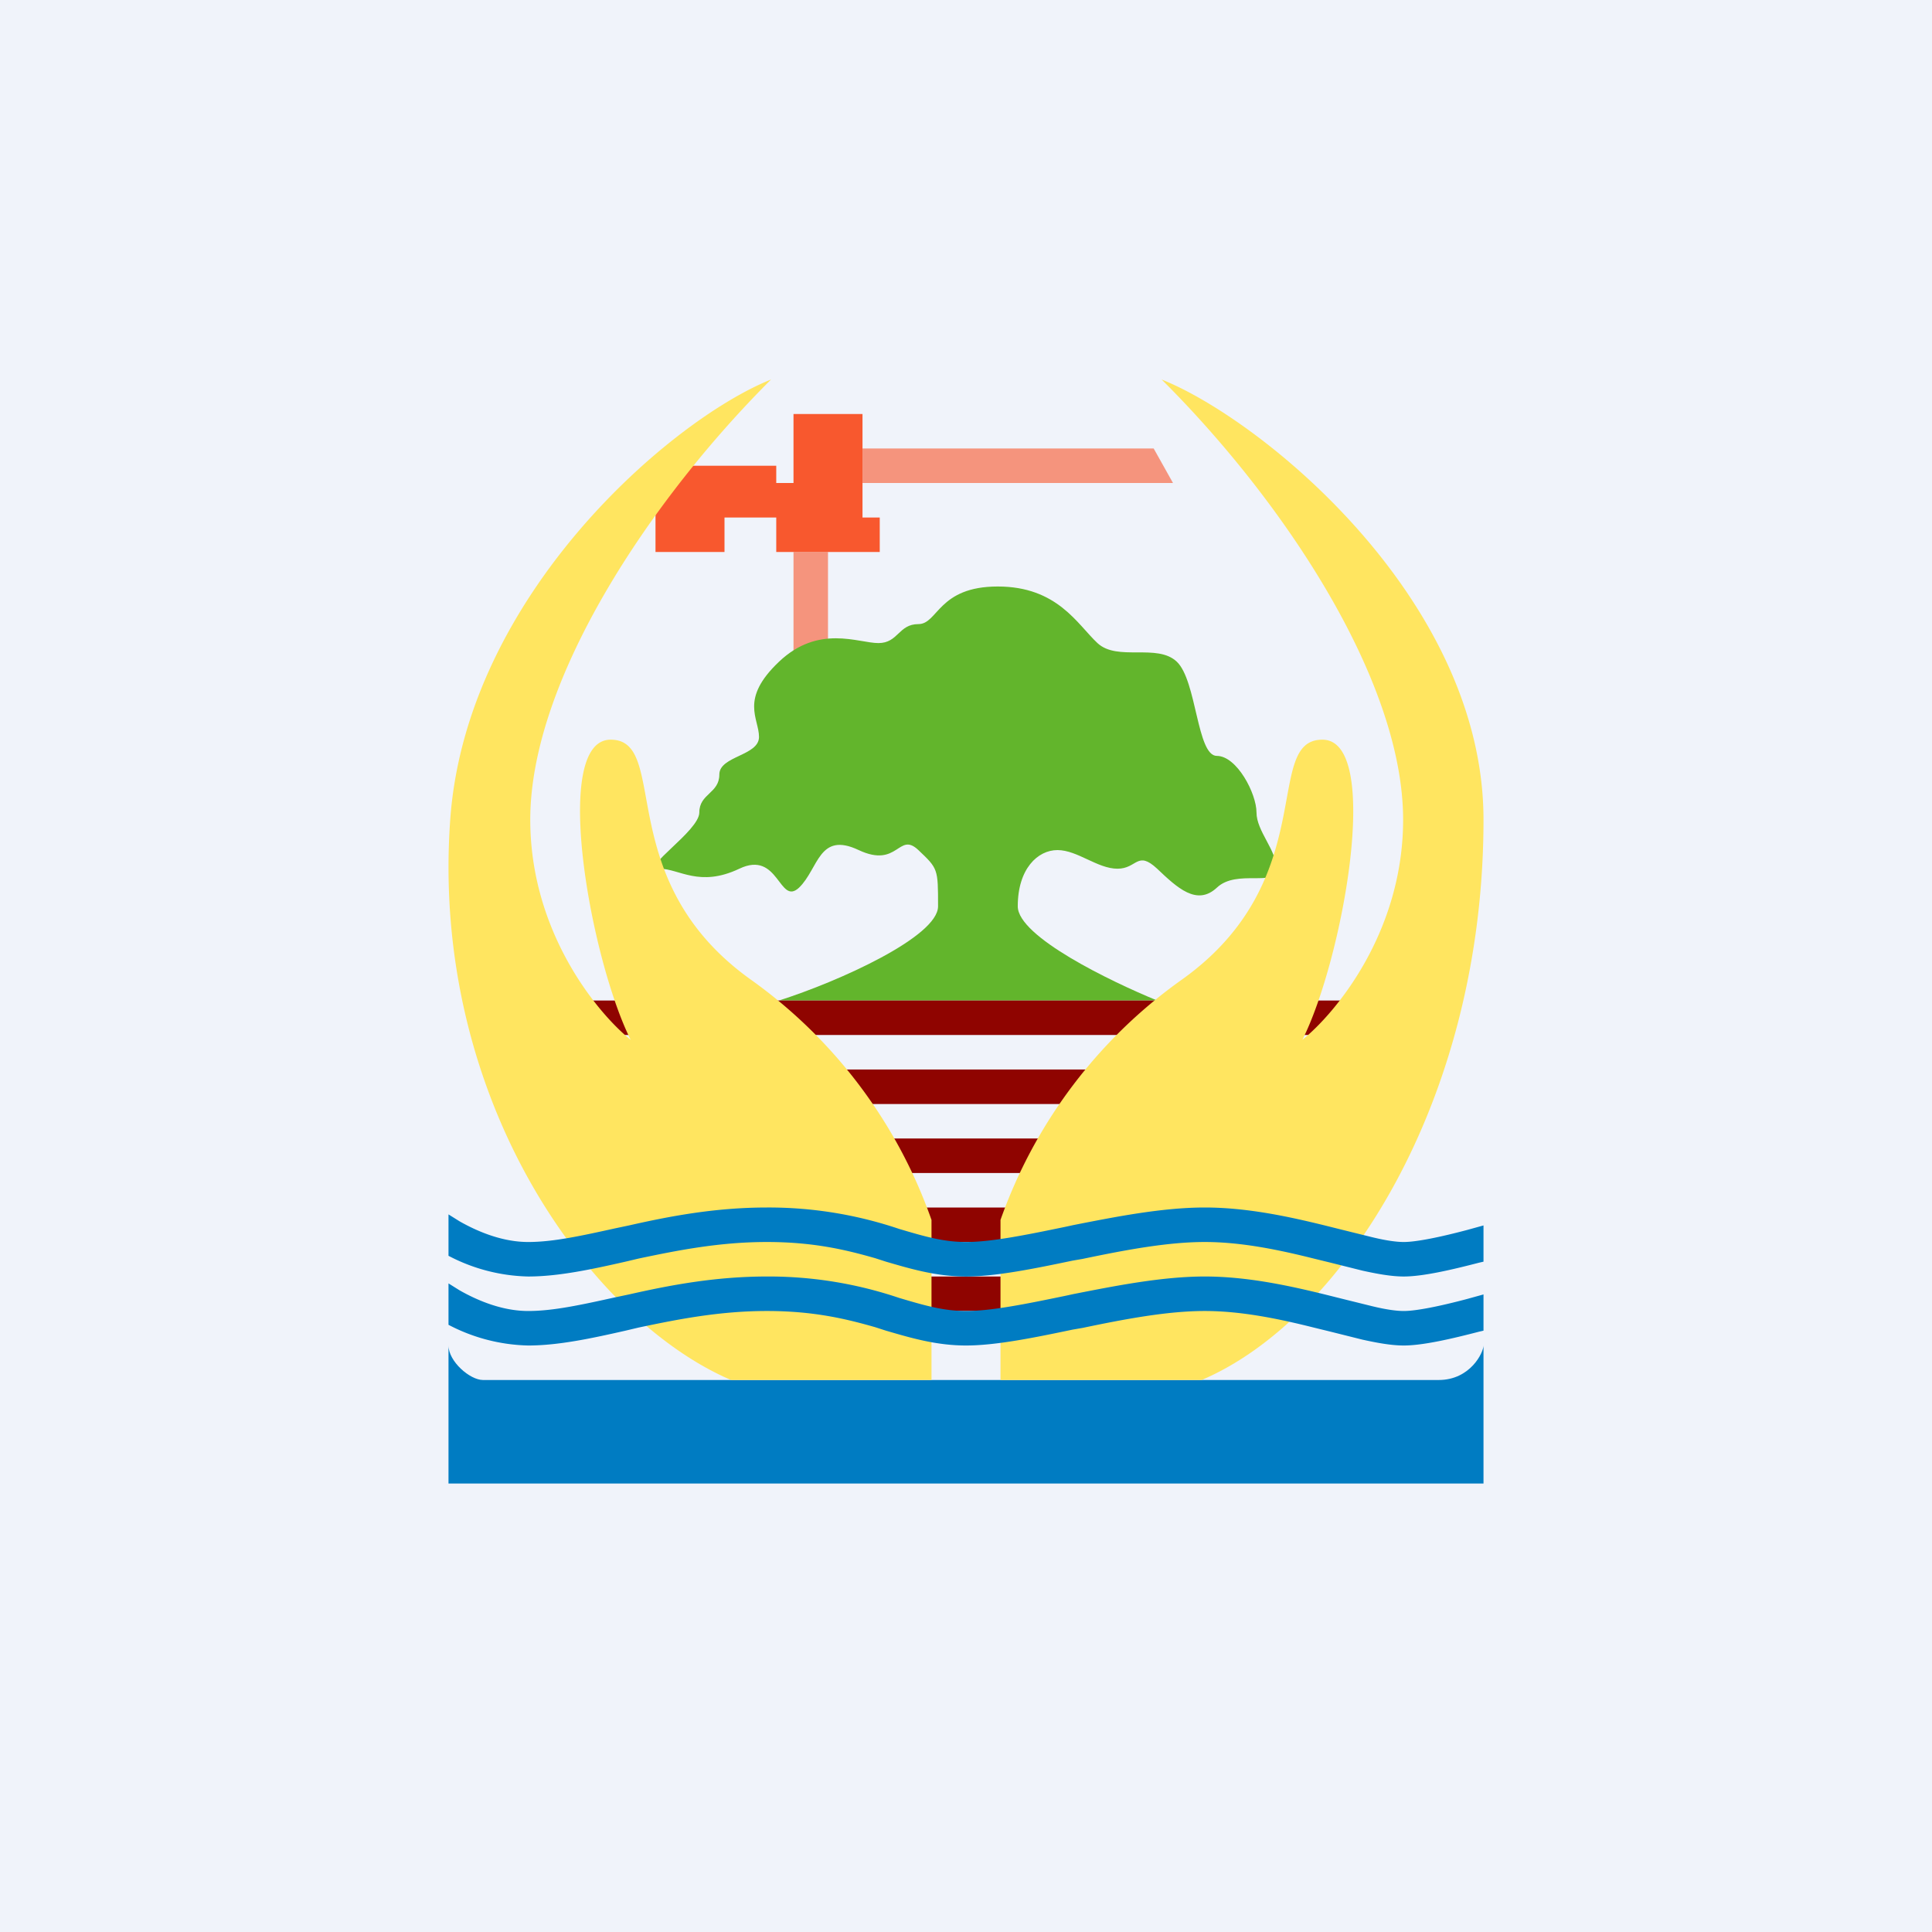 <!-- by TradingView --><svg width="56" height="56" viewBox="0 0 56 56" xmlns="http://www.w3.org/2000/svg"><path fill="#F0F3FA" d="M0 0h56v56H0z"/><path d="M23 16v3h1v-3h-1Z" fill="#F8552A" fill-opacity=".6"/><path d="M33.54 29H22.58c1.73-.55 4.61-1.85 4.61-2.73 0-1.09 0-1.09-.57-1.63-.58-.55-.58.54-1.73 0-1.16-.55-1.16.54-1.73 1.09-.58.54-.58-1.1-1.73-.55-1.16.55-1.74 0-2.31 0-.58 0 1.15-1.09 1.15-1.63 0-.55.58-.55.58-1.1 0-.54 1.15-.54 1.15-1.09 0-.54-.57-1.09.58-2.18s2.3-.54 2.88-.54c.58 0 .58-.55 1.16-.55.57 0 .57-1.09 2.3-1.09s2.31 1.1 2.89 1.64c.58.54 1.73 0 2.3.54.58.55.58 2.73 1.16 2.73s1.15 1.09 1.15 1.64c0 .54.58 1.09.58 1.63 0 .55-1.15 0-1.73.55-.58.54-1.15 0-1.73-.55-.58-.54-.58 0-1.15 0-.58 0-1.16-.54-1.74-.54-.57 0-1.15.54-1.15 1.63 0 .88 2.7 2.18 4.04 2.73Z" fill="#62B52C"/><path d="M13 43v-4c0 .46.62 1 1 1h27.7c.92 0 1.3-.8 1.3-1v4H13Z" fill="#007CC2"/><path fill="#8F0400" d="M16 29h25v1H16zM16 31h25v1H16zM16 33h24v1H16v-1ZM18 35h20v1H18v-1ZM19 37h18v1H19v-1Z"/><path d="M29 35.36V40h5.83C38.92 38.26 43 31.9 43 23.76c0-6.38-6.42-11.6-9.33-12.76 3.5 3.48 7 8.7 7 12.76 0 3.25-1.95 5.6-2.92 6.38 1.17-2.32 2.33-8.7.58-8.7s0 4.06-4.08 6.96A14.44 14.44 0 0 0 29 35.36Z" fill="#FFE560"/><path d="M25 13v1h9l-.56-1H25Z" fill="#F8552A" fill-opacity=".6"/><path d="M25.5 16h-3v-1H21v1h-2v-2.5h3.5v.5h.5v-2h2v3h.5v1Z" fill="#F8582E"/><path d="M27 35.36V40h-5.81c-4.07-1.74-8.72-8.12-8.14-16.24.46-6.5 6.4-11.6 9.3-12.76-3.49 3.48-6.98 8.7-6.98 12.76 0 3.25 1.94 5.6 2.91 6.38-1.16-2.32-2.32-8.7-.58-8.7 1.74 0 0 4.06 4.07 6.96A14.43 14.43 0 0 1 27 35.36Z" fill="#FFE560"/><path d="M13 38.4v-1.2l.32.2c.58.33 1.28.6 1.99.6.73 0 1.54-.18 2.54-.4l.38-.08c1.15-.26 2.48-.52 4-.52a11.81 11.81 0 0 1 3.83.62c.74.22 1.29.38 1.94.38.73 0 1.72-.2 2.88-.44l.23-.05c1.22-.24 2.58-.51 3.81-.51 1.24 0 2.46.27 3.48.52l.52.13.85.21c.41.1.71.14.92.14.36 0 1.05-.14 1.84-.35l.47-.13v1.05l-.13.03c-.77.2-1.62.4-2.18.4-.37 0-.79-.08-1.2-.17l-.92-.23-.49-.12c-1-.25-2.09-.48-3.16-.48-1.07 0-2.3.23-3.54.49l-.29.05c-1.1.23-2.22.46-3.09.46-.86 0-1.6-.22-2.32-.43l-.31-.1c-.84-.24-1.78-.47-3.14-.47-1.37 0-2.58.24-3.72.48l-.38.09c-.97.22-1.94.43-2.82.43a5.2 5.2 0 0 1-2.31-.6Z" fill="#007CC2"/><path d="M13 36.4v-1.2l.32.2c.58.33 1.28.6 1.99.6.73 0 1.54-.18 2.54-.4l.38-.08c1.15-.26 2.48-.52 4-.52a11.81 11.81 0 0 1 3.83.62c.74.22 1.29.38 1.94.38.73 0 1.72-.2 2.88-.44l.23-.05c1.22-.24 2.58-.51 3.81-.51 1.24 0 2.46.27 3.48.52l.52.13.85.21c.41.1.71.14.92.14.36 0 1.05-.14 1.84-.35l.47-.13v1.05l-.13.03c-.77.2-1.62.4-2.18.4-.37 0-.79-.08-1.2-.17l-.92-.23-.49-.12c-1-.25-2.09-.48-3.16-.48-1.07 0-2.3.23-3.54.49l-.29.05c-1.1.23-2.22.46-3.09.46-.86 0-1.6-.22-2.32-.43l-.31-.1c-.84-.24-1.78-.47-3.14-.47-1.37 0-2.58.24-3.72.48l-.38.09c-.97.22-1.94.43-2.82.43a5.2 5.2 0 0 1-2.31-.6Z" fill="#007CC2"/></svg>